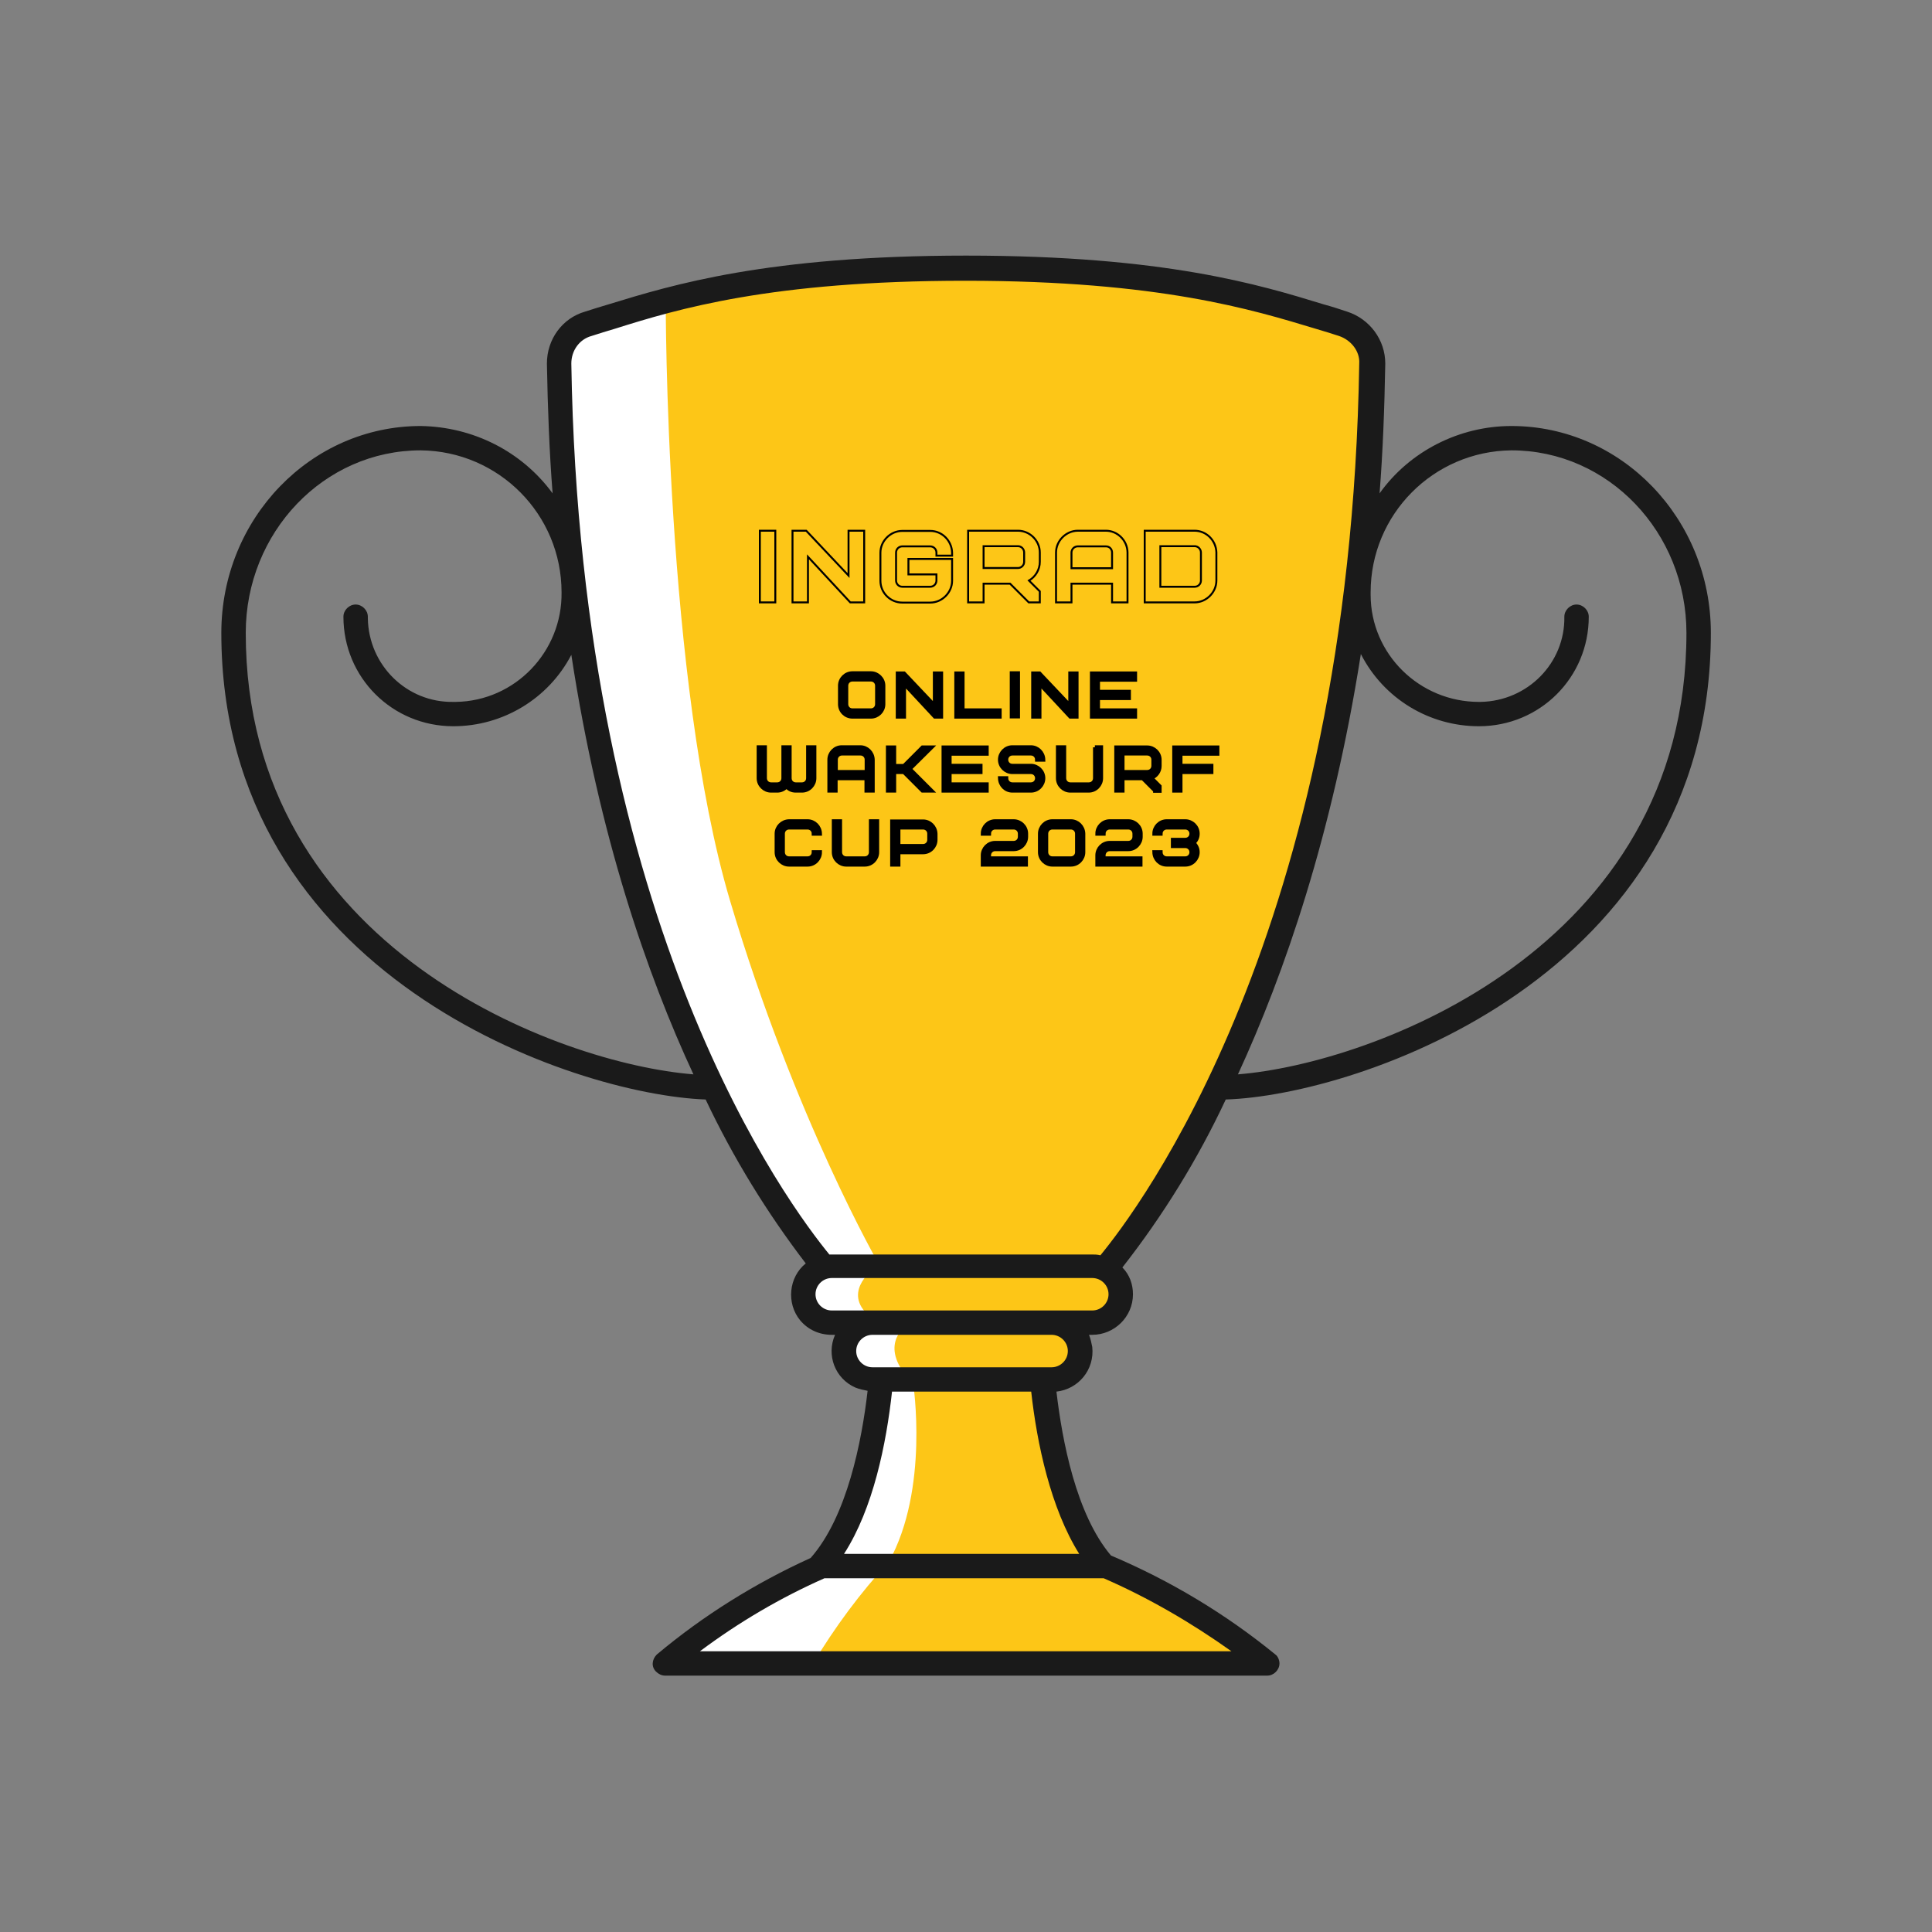 <?xml version="1.0" encoding="UTF-8"?> <!-- Generator: Adobe Illustrator 27.0.0, SVG Export Plug-In . SVG Version: 6.00 Build 0) --> <svg xmlns="http://www.w3.org/2000/svg" xmlns:xlink="http://www.w3.org/1999/xlink" id="Слой_1" x="0px" y="0px" viewBox="0 0 1000 1000" style="enable-background:new 0 0 1000 1000;" xml:space="preserve"><rect x="0" y="0" width="1000" height="1000" fill="#808080" stroke="none"/> <style type="text/css"> .st0{fill:#FDC617;} .st1{fill:#FFFFFF;} .st2{fill:#1A1A1A;} .st3{stroke:#000000;stroke-width:2.103;stroke-miterlimit:10;} .st4{fill:none;stroke:#000000;stroke-miterlimit:10;} </style> <g> <g transform="translate(420.0 1470.0) rotate(0.0 385.5 367.5) scale(4.213 4.2)"> <g id="ac0a3934-c2e5-4954-a30f-2b5389d26c12-i12"> <g id="a0cc54e6-f992-4120-979c-2c6caea401be-i12"> <path class="st0" d="M28.4-180h1.1c1.9,0,3.5-1.6,3.5-3.5s-1.6-3.5-3.5-3.5h5c1.9,0,3.5-1.5,3.5-3.5c0-1.3-0.7-2.5-1.9-3.1 c1.9-2.1,31.7-36.1,32.9-111.6c0-2.3-1.4-4.3-3.6-4.9c-7.6-2.2-18.9-6.9-46.4-6.9s-38.7,4.6-46.4,6.9c-2.2,0.6-3.7,2.6-3.6,4.9 C-29.8-232-1.8-197.8,1.6-193.8c-1.9,0.5-3,2.4-2.5,4.2c0.4,1.6,1.8,2.7,3.4,2.7h5c-1.9,0-3.5,1.6-3.5,3.5s1.6,3.5,3.5,3.5h1.1 C7.9-173,6-162.6,1-157h0.3c-7,3-13.5,7.1-19.3,12h74c-6.1-4.9-12.9-9-20.1-12.2C30.9-162.8,29.1-173.1,28.4-180z"></path> <path class="st1" d="M-17.9-312.9c0,0-0.1,46.9,7.9,73.9s18.4,45,18.4,45H1.5c0,0-17.3-19.9-22.9-46S-32-295-31-306 C-30-310-17.9-312.9-17.9-312.9z"></path> <path class="st1" d="M7.5-193.5c0,0-4,3,0,6l4,1c0,0-3.5,2.5,1,7c0,0,2,13-3,22c-3.5,3.8-6.6,8-9.3,12.5l-17.7,0.5 c0,0,14-10,19-12c3-4,7.1-16.3,7.1-23.2c-3.1-0.7-5.1-1.5-4.6-4.2c0.2-1.5,1.3-2.7,2.7-3.2H2c0,0-2.6-1.5-2.6-3.5 c-0.2-1.4,0.8-2.8,2.3-3c0.2,0,0.5,0,0.7,0L7.5-193.5L7.5-193.5z"></path> <path class="st2" d="M110.5-272c0-14.1-11-25.5-24.5-25.5c-6.4,0-12.5,3.1-16.2,8.3c0.4-5.1,0.6-10.4,0.7-16 c0-2.9-1.9-5.5-4.7-6.4c-0.9-0.3-1.8-0.6-2.9-0.9c-7.8-2.4-19.5-6-43.9-6s-36.1,3.6-43.9,6c-1,0.3-2,0.6-2.9,0.9 c-2.8,0.8-4.7,3.4-4.7,6.4c0.1,5.5,0.3,10.9,0.7,16c-3.8-5.2-9.8-8.2-16.2-8.3c-13.5,0-24.5,11.4-24.5,25.5 c0,42.3,43.3,56.9,59.5,57.5c3.4,7.2,7.5,13.9,12.3,20.2c-2.1,1.7-2.4,4.9-0.7,7c1,1.2,2.4,1.8,3.9,1.8h0.4 c-1.1,2.5,0,5.4,2.5,6.5c0.5,0.2,1,0.3,1.5,0.4c-0.7,6.1-2.5,15.5-7,20.6c-6.8,3.1-13.2,7.1-18.9,11.9c-0.6,0.6-0.7,1.5-0.1,2.1 c0.3,0.3,0.7,0.5,1.1,0.5h74c0.8,0,1.5-0.7,1.5-1.5c0-0.4-0.2-0.9-0.5-1.1c-6.1-5-12.9-9.1-20.2-12.2c-4.3-5.1-6-14.2-6.7-20.2 c2.7-0.3,4.7-2.7,4.4-5.5c-0.1-0.5-0.2-1-0.4-1.5h0.4c2.7,0,5-2.2,5-5c0-1.2-0.4-2.4-1.3-3.3c5-6.4,9.3-13.4,12.7-20.7 C67.1-215,110.5-229.6,110.5-272z M94-275.5c-0.8,0-1.5,0.7-1.5,1.5c0.1,5.7-4.5,10.4-10.3,10.5c-0.1,0-0.2,0-0.2,0 c-7.3,0-13.3-5.9-13.3-13.2c0-0.1,0-0.2,0-0.3c0-9.6,7.7-17.4,17.3-17.5c11.9,0,21.5,10.1,21.5,22.5c0,38.9-38.7,53.1-55.1,54.4 c5.7-12.4,11.6-29.5,15.1-51.8c2.8,5.5,8.4,8.9,14.5,8.9c7.5,0,13.5-6,13.5-13.5C95.5-274.8,94.8-275.5,94-275.5z M-69.5-272 c0-12.4,9.6-22.5,21.5-22.5c9.6,0.1,17.3,7.9,17.3,17.5c0.1,7.3-5.7,13.4-13,13.5c-0.1,0-0.2,0-0.3,0 c-5.7,0.1-10.4-4.5-10.5-10.3c0-0.1,0-0.2,0-0.2c0-0.8-0.7-1.5-1.5-1.5s-1.5,0.7-1.5,1.5c0,7.5,6,13.5,13.5,13.5 c6.1,0,11.7-3.4,14.5-8.8c3.4,22.3,9.3,39.4,15,51.7C-30.9-218.9-69.5-233.1-69.5-272z M-29.5-305.2c0-1.6,1-3,2.5-3.4 c0.9-0.3,1.9-0.6,2.9-0.9c7.6-2.4,19.1-5.9,43-5.9s35.4,3.6,43,5.9c1,0.3,2,0.6,2.9,0.9c1.5,0.5,2.6,1.9,2.5,3.4 C66.2-235.1,40-200.8,35.5-195.3c-0.4-0.1-0.7-0.1-1.1-0.1h-32c-0.1,0-0.2,0-0.2,0C-2.6-201.3-28.4-235.4-29.5-305.2z M-13.7-146.5c4.8-3.6,9.9-6.6,15.3-9h34.3c5.5,2.4,10.8,5.5,15.7,9H-13.7z M4-158.5c3.6-5.6,5.2-13.6,5.9-20H27 c0.7,6.4,2.4,14.4,5.9,20H4z M31.5-183.5c0,1.1-0.9,2-2,2h-22c-1.1,0-2-0.9-2-2s0.9-2,2-2h22C30.6-185.5,31.5-184.6,31.5-183.5z M34.5-188.5h-32c-1.1,0-2-0.9-2-2s0.9-2,2-2h32c1.1,0,2,0.9,2,2S35.6-188.5,34.5-188.5z"></path> </g> </g> </g> </g> <g> <path class="st3" d="M457.2,364.5c0,3.5-2.9,6.4-6.4,6.4h-9.6c-3.5,0-6.4-2.8-6.4-6.4v-9.6c0-3.5,2.9-6.4,6.4-6.4h9.6 c3.4,0,6.4,2.9,6.4,6.4V364.5z M454,354.9c0-1.8-1.4-3.2-3.2-3.2h-9.6c-1.8,0-3.2,1.4-3.2,3.2v9.6c0,1.8,1.4,3.2,3.2,3.2h9.6 c1.8,0,3.2-1.4,3.2-3.2V354.9z"></path> <path class="st3" d="M487.1,370.9h-3.2l-16-17.2v17.2h-3.2v-22.3h3.2l16,16.9v-16.9h3.2V370.9z"></path> <path class="st3" d="M498.2,367.7h19.2v3.2H495v-22.3h3.2V367.7z"></path> <path class="st3" d="M523.7,348.5h3.2v22.3h-3.2V348.5z"></path> <path class="st3" d="M557.2,370.9H554l-16-17.2v17.2h-3.2v-22.3h3.2l16,16.9v-16.9h3.2V370.9z"></path> <path class="st3" d="M568.3,358.1h16v3.2h-16v6.4h19.2v3.2h-22.3v-22.3h22.3v3.2h-19.2V358.1z"></path> <path class="st3" d="M415.1,406c1.8,0,3.2-1.4,3.2-3.2v-16h3.2v16c0,3.4-2.8,6.4-6.4,6.4h-3.2c-1.9,0-3.5-0.7-4.8-2.2 c-1.3,1.4-2.9,2.2-4.8,2.2h-3.2c-3.4,0-6.4-2.8-6.4-6.4v-16h3.2v16c0,1.8,1.4,3.2,3.2,3.2h3.2c1.8,0,3.2-1.4,3.2-3.2v-16h3.2v16 c0,1.8,1.4,3.2,3.2,3.2H415.1z"></path> <path class="st3" d="M451.7,409.2h-3.2v-6.4h-16v6.4h-3.2v-16c0-3.4,2.8-6.4,6.4-6.4h9.6c3.4,0,6.3,2.8,6.4,6.4V409.2z M435.8,390 c-1.8,0-3.2,1.4-3.2,3.2v6.4h16v-6.4c0-1.8-1.4-3.2-3.2-3.2H435.8z"></path> <path class="st3" d="M470.8,398l11.2,11.2h-4.5l-9.6-9.6h-5.1v9.6h-3.2v-22.3h3.2v9.6h5.1l9.6-9.6h4.5L470.8,398z"></path> <path class="st3" d="M491.5,396.4h16v3.2h-16v6.4h19.2v3.2h-22.3v-22.3h22.3v3.2h-19.2V396.4z"></path> <path class="st3" d="M533.6,409.2H524c-3.5,0-6.3-2.8-6.4-6.4h3.2c0,1.8,1.4,3.2,3.2,3.2h9.6c1.8,0,3.2-1.4,3.2-3.2 s-1.4-3.2-3.2-3.2H524c-3.4,0-6.4-2.8-6.4-6.4c0-3.4,2.8-6.4,6.4-6.4h9.6c3.4,0,6.3,2.8,6.4,6.4h-3.2c0-1.8-1.4-3.2-3.2-3.2H524 c-1.8,0-3.2,1.4-3.2,3.2c0,1.8,1.4,3.2,3.2,3.2h9.6c3.4,0,6.4,2.8,6.4,6.4C540,406.2,537.2,409.2,533.6,409.2z"></path> <path class="st3" d="M566.7,386.8h3.2v16c0,3.4-2.8,6.4-6.4,6.4H554c-3.4,0-6.4-2.8-6.4-6.4v-16h3.2v16c0,1.8,1.4,3.2,3.2,3.2h9.6 c1.8,0,3.2-1.4,3.2-3.2V386.8z"></path> <path class="st3" d="M597.9,409.2l-6.4-6.4H581v6.4h-3.2v-22.3h16c3.4,0,6.4,2.8,6.4,6.4v3.2c0,2.7-1.8,5.2-4.4,6.1l4.4,4.4v2.3 H597.9z M597,393.2c0-1.8-1.4-3.2-3.2-3.2H581v9.6h12.8c1.8,0,3.2-1.4,3.2-3.2V393.2z"></path> <path class="st3" d="M611,396.4h16v3.2h-16v9.6h-3.2v-22.3h22.3v3.2H611V396.4z"></path> <path class="st3" d="M418,425.1c3.4,0,6.3,2.8,6.4,6.4h-3.2c0-1.8-1.4-3.2-3.2-3.2h-9.6c-1.8,0-3.2,1.4-3.2,3.2v9.6 c0,1.8,1.4,3.2,3.2,3.2h9.6c1.8,0,3.2-1.4,3.2-3.2h3.2c0,3.4-2.8,6.4-6.4,6.4h-9.6c-3.4,0-6.4-2.8-6.4-6.4v-9.6 c0-3.4,2.8-6.3,6.4-6.4H418z"></path> <path class="st3" d="M450.8,425.1h3.2v16c0,3.4-2.8,6.4-6.4,6.4H438c-3.4,0-6.4-2.8-6.4-6.4v-16h3.2v16c0,1.8,1.4,3.2,3.2,3.2h9.6 c1.8,0,3.2-1.4,3.2-3.2V425.1z"></path> <path class="st3" d="M484.2,434.7c0,3.4-2.8,6.4-6.4,6.4h-12.8v6.4h-3.2v-22.3h16c3.4,0,6.3,2.8,6.4,6.4V434.7z M481,431.5 c0-1.8-1.4-3.2-3.2-3.2h-12.8v9.6h12.8c1.8,0,3.2-1.4,3.2-3.2V431.5z"></path> <path class="st3" d="M511.9,444.3H531v3.2h-22.3v-4.8c0-3.4,2.8-6.4,6.4-6.4h9.6c1.8,0,3.2-1.4,3.2-3.2v-1.6c0-1.8-1.4-3.2-3.2-3.2 h-9.6c-1.8,0-3.2,1.4-3.2,3.2h-3.2c0-3.4,2.8-6.4,6.4-6.4h9.6c3.4,0,6.4,2.8,6.4,6.4v1.6c0,3.4-2.8,6.4-6.4,6.4h-9.6 c-1.8,0-3.2,1.4-3.2,3.2V444.3z"></path> <path class="st3" d="M560.7,441.1c0,3.4-2.8,6.4-6.4,6.4h-9.6c-3.4,0-6.4-2.8-6.4-6.4v-9.6c0-3.4,2.8-6.4,6.4-6.4h9.6 c3.4,0,6.3,2.8,6.4,6.4V441.1z M557.5,431.5c0-1.8-1.4-3.2-3.2-3.2h-9.6c-1.8,0-3.2,1.4-3.2,3.2v9.6c0,1.8,1.4,3.2,3.2,3.2h9.6 c1.8,0,3.2-1.4,3.2-3.2V431.5z"></path> <path class="st3" d="M571.1,444.3h19.2v3.2h-22.3v-4.8c0-3.4,2.8-6.4,6.4-6.4h9.6c1.8,0,3.2-1.4,3.2-3.2v-1.6 c0-1.8-1.4-3.2-3.2-3.2h-9.6c-1.8,0-3.2,1.4-3.2,3.2h-3.2c0-3.4,2.8-6.4,6.4-6.4h9.6c3.4,0,6.4,2.8,6.4,6.4v1.6 c0,3.4-2.8,6.4-6.4,6.4h-9.6c-1.8,0-3.2,1.4-3.2,3.2V444.3z"></path> <path class="st3" d="M607.1,434.7h6.4c1.8,0,3.2-1.4,3.2-3.2c0-1.8-1.4-3.2-3.2-3.2h-9.6c-1.8,0-3.2,1.4-3.2,3.2h-3.2 c0-3.4,2.8-6.4,6.4-6.4h9.6c3.4,0,6.4,2.8,6.4,6.4c0,1.9-0.7,3.5-2.2,4.8c1.4,1.3,2.2,2.9,2.2,4.8c0,3.4-2.8,6.4-6.4,6.4h-9.6 c-3.5,0-6.3-2.8-6.4-6.4h3.2c0,1.8,1.4,3.2,3.2,3.2h9.6c1.8,0,3.2-1.4,3.2-3.2s-1.4-3.2-3.2-3.2h-6.4V434.7z"></path> </g> <g> <rect x="393.3" y="274.7" class="st4" width="8" height="37.1"></rect> <polygon class="st4" points="439.2,297.9 417.3,274.7 410.2,274.7 410.2,311.8 418.2,311.8 418.2,288.2 440.1,311.8 447.3,311.8 447.3,274.7 439.2,274.7 "></polygon> <path class="st4" d="M492.8,287.6l0-1.6c-0.2-6.2-5.2-11.2-11.3-11.2h-14.5c-6.1,0-11.3,5.2-11.3,11.3v14.5 c0,6.2,5.1,11.3,11.3,11.3h14.5c6.1,0,11.3-5.2,11.3-11.3v-11.3h-22.6v8h14.5v3.2c0,1.8-1.5,3.2-3.2,3.2h-14.5 c-1.8,0-3.2-1.5-3.2-3.2V286c0-1.8,1.5-3.2,3.2-3.2h14.5c1.8,0,3.2,1.5,3.2,3.2v1.6H492.8z"></path> <path class="st4" d="M526.9,274.7h-25.8v37.1h8v-9.7h13.7l9.7,9.7h5.7v-5.7l-5.6-5.6c3.4-2,5.6-5.7,5.6-9.7V286 C538.2,279.8,533,274.7,526.9,274.7z M530.1,286v4.8c0,1.8-1.5,3.2-3.2,3.2h-17.8v-11.3h17.8C528.7,282.7,530.1,284.2,530.1,286z"></path> <path class="st4" d="M572.4,274.7h-14.5c-6.1,0-11.3,5.2-11.3,11.3v25.8h8v-9.7h21v9.7h8l0-25.9 C583.5,279.7,578.4,274.7,572.4,274.7z M575.6,286v8.1h-21V286c0-1.8,1.5-3.2,3.2-3.2h14.5C574.2,282.7,575.6,284.2,575.6,286z"></path> <path class="st4" d="M629.6,285.9c-0.2-6.2-5.2-11.2-11.3-11.2h-25.8v37.1h25.8c6.1,0,11.3-5.2,11.3-11.3L629.6,285.9z M621.6,286 v14.5c0,1.8-1.5,3.2-3.2,3.2h-17.8v-21h17.8C620.1,282.7,621.6,284.2,621.6,286z"></path> </g> </svg> 
